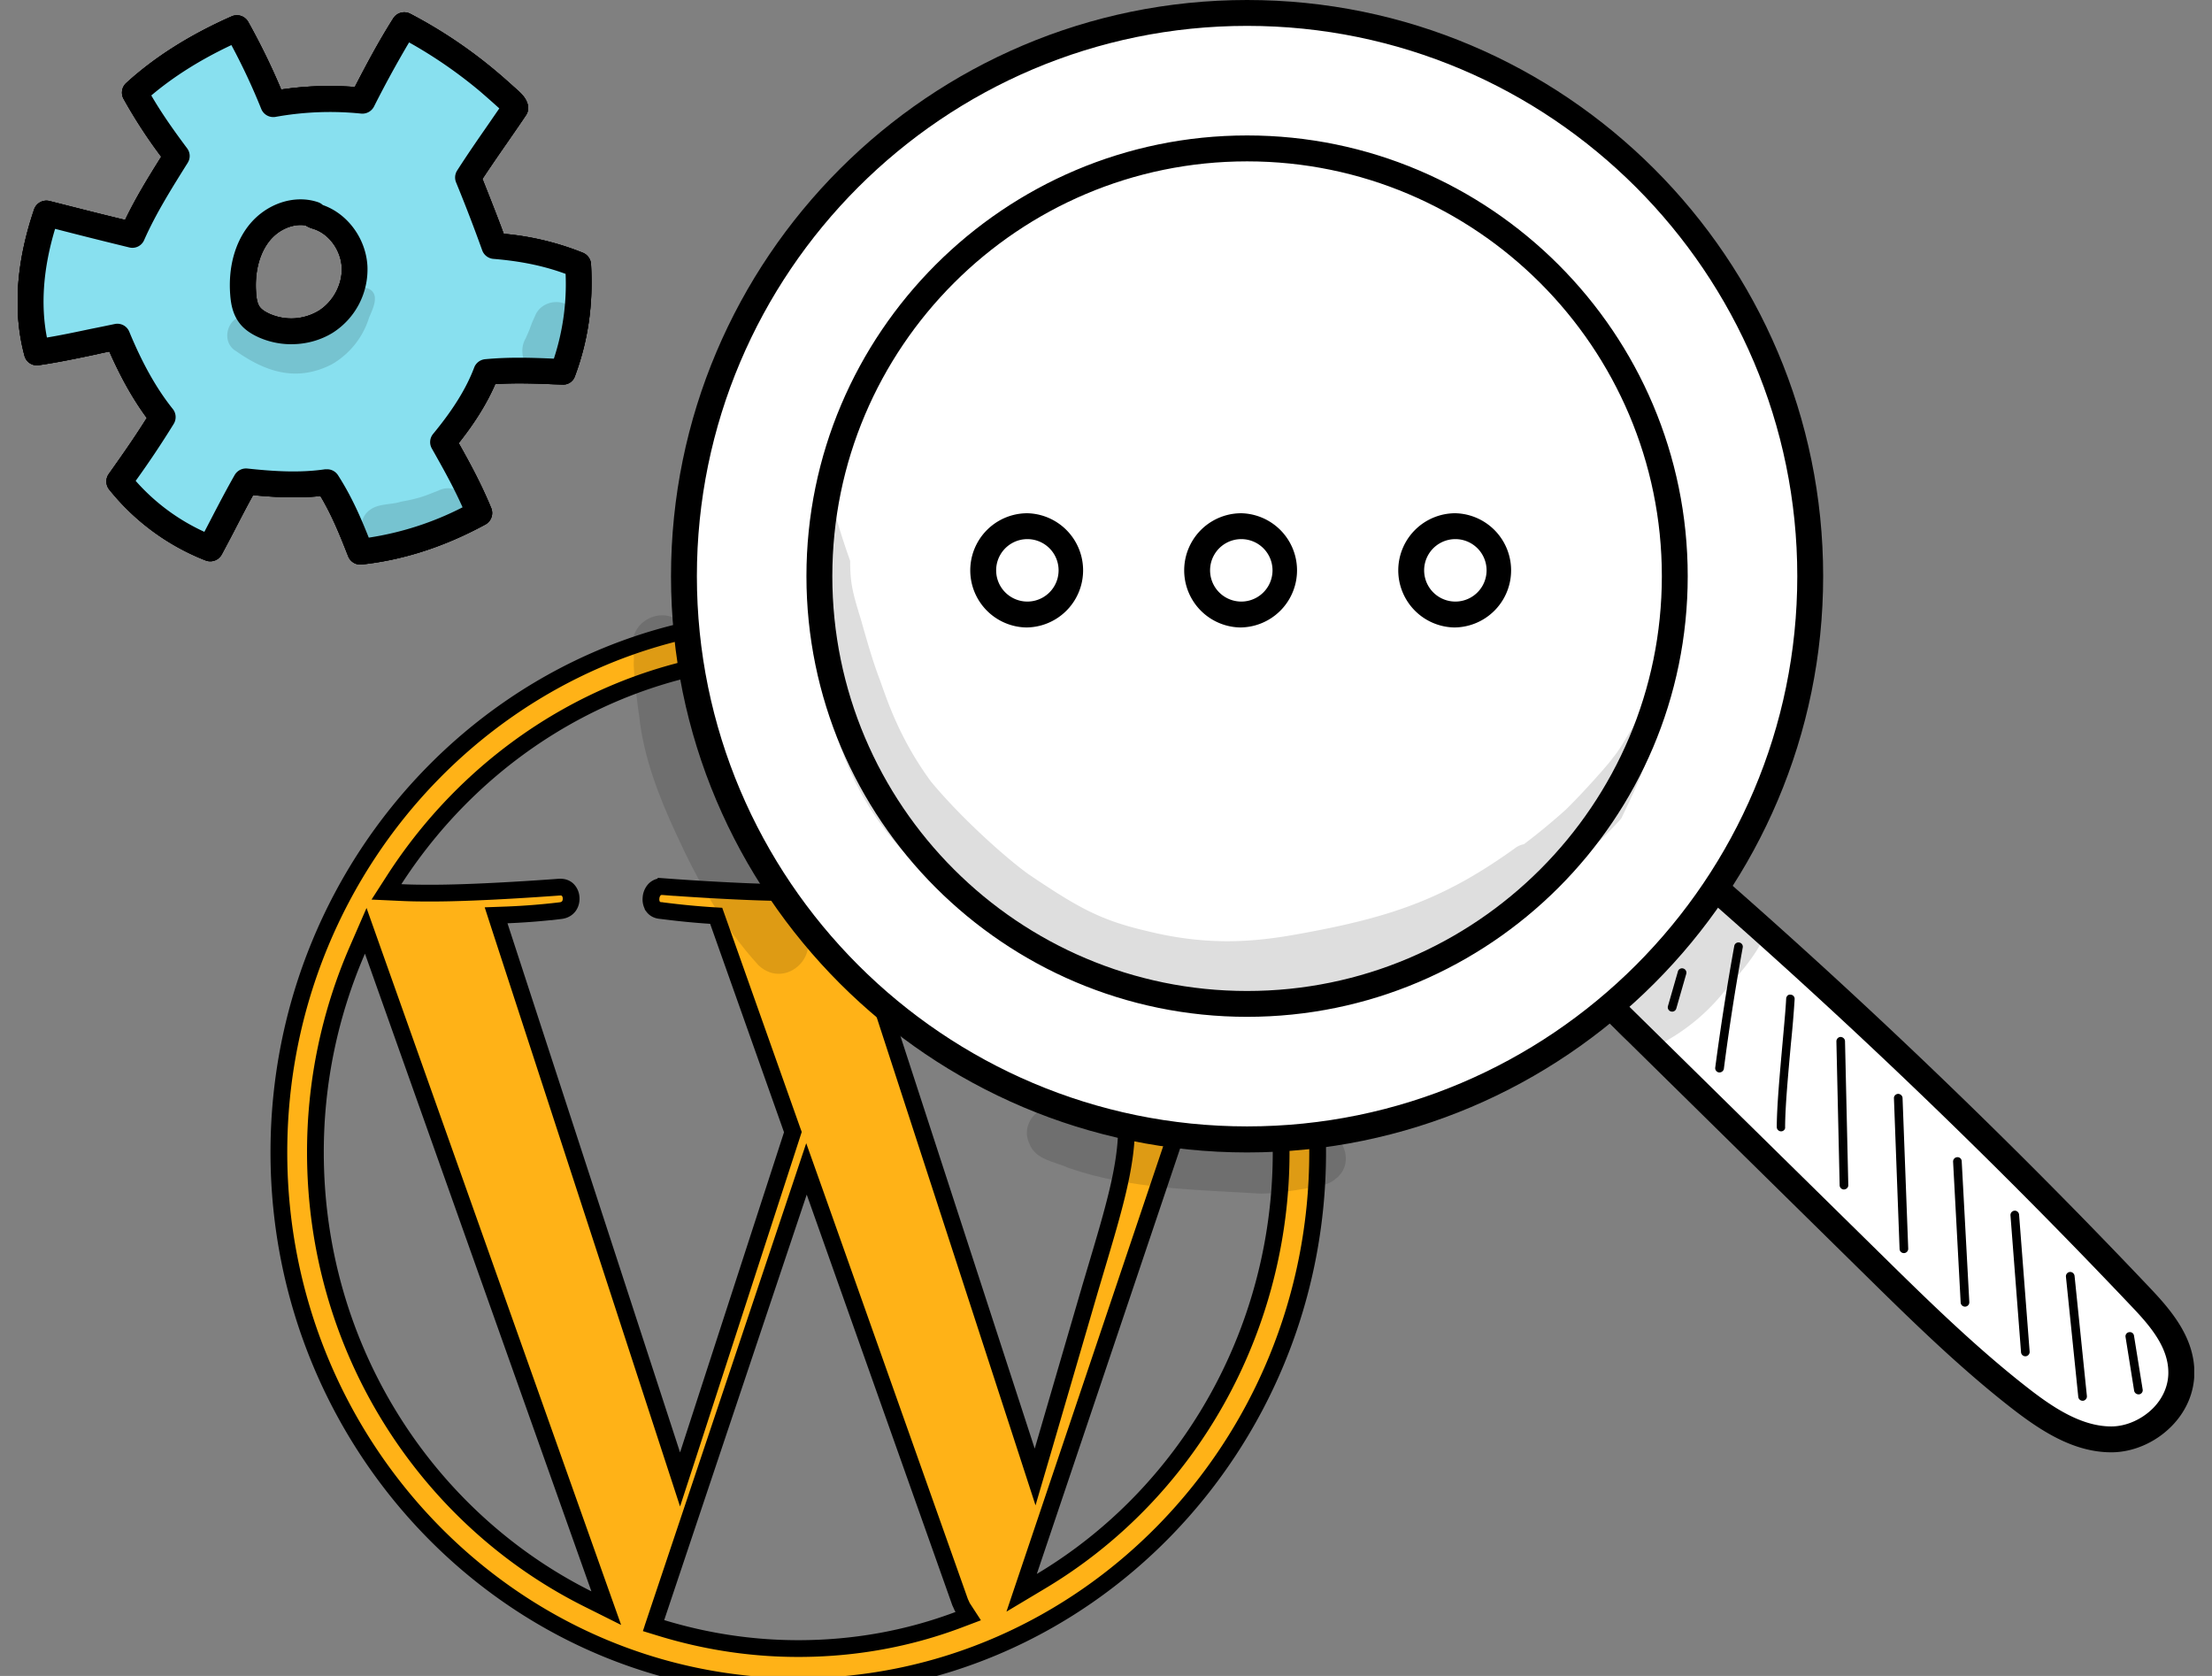 <svg width="66" height="50" fill="none" xmlns="http://www.w3.org/2000/svg"><rect width="100%" height="100%" fill="#808080" stroke="none"/><g clip-path="url(#clip0_4800_1756)"><path d="M11.125 28.368l-.212-.598-.253.582a15.109 15.109 0 00-1.249 6.025c0 5.86 3.315 10.916 8.122 13.322l.556.278-.208-.585-6.756-19.024zm8.456 19.886l-.081.244.245.075c1.299.395 2.662.61 4.073.61 1.683 0 3.288-.297 4.78-.858l.291-.11-.169-.26a.566.566 0 01-.03-.06l-.003-.009-.04-.086-4.341-12.244-.243-.683-.23.688-4.252 12.693zm6.175-20.959l-.323.019.1.308 5.102 15.672.25.77.228-.777 1.417-4.856s0 0 0 0l.183-.615c.506-1.698.898-3.01.898-4.168 0-1.861-.655-3.154-1.197-4.135h0l-.003-.007-.178-.3c-.646-1.083-1.173-1.968-1.173-2.989 0-1.237.91-2.34 2.128-2.34a.42.42 0 01.062.006h.004a.94.94 0 00.122.01h.63l-.458-.432c-2.564-2.422-5.978-3.89-9.73-3.89-5.036 0-9.458 2.656-12.052 6.672l-.235.365.433.02c.337.017.657.017.924.017h.002c.747 0 1.698-.045 2.459-.09a88.758 88.758 0 001.237-.081l.076-.006.02-.001h.004c.125-.008.204.031.254.081a.362.362 0 01.1.232c.014.19-.09.359-.308.387h-.002l-.006.001-.025.003a20.122 20.122 0 01-1.567.124l-.33.012.102.315 5.149 15.786.238.73.238-.73 3.102-9.553.026-.08-.029-.08-2.204-6.218-.055-.155-.165-.01a23 23 0 01-1.34-.129l-.091-.011-.024-.004h-.007 0l-.01-.002h-.008c-.122-.008-.192-.057-.235-.114a.387.387 0 01-.065-.256.413.413 0 01.104-.254.304.304 0 01.245-.091h.002l.02.001.077.006a79.368 79.368 0 001.247.082c.76.044 1.7.089 2.4.089.748 0 1.699-.045 2.46-.09a88.758 88.758 0 001.236-.081l.076-.006.02-.001h.004c.125-.008.204.031.254.081a.362.362 0 01.1.232c.014.19-.089.359-.308.387h-.008l-.025.004-.098.011a26.301 26.301 0 01-1.474.13zm10.707-.013l-.468.151c.06.44.092.93.092 1.456 0 1.44-.261 3.077-1.054 5.122h0l-.004.011-4.33 12.855-.216.642.58-.347c3.247-1.94 5.625-5.105 6.633-8.82a15.168 15.168 0 00-1.233-11.07zM8.321 34.377c0-8.79 6.965-15.94 15.497-15.94s15.497 7.15 15.497 15.94-6.965 15.94-15.497 15.94-15.497-7.15-15.497-15.94z" fill="#FFB217" stroke="#000" stroke-width=".5"/><path d="M47.727 29.701c2.692 2.653 5.389 5.301 8.082 7.954 1.423 1.401 2.847 2.803 4.4 4.018.838.657 1.765 1.273 2.785 1.273 1.016 0 2.099-.856 2.09-2.009-.005-.896-.626-1.619-1.207-2.231a189.839 189.839 0 00-13.431-12.85c-.852 1.25-1.708 2.501-2.72 3.845z" fill="#fff"/><path d="M62.995 43.328c-1.136 0-2.125-.652-3.026-1.357-1.57-1.229-3.025-2.662-4.431-4.046l-8.082-7.953a.386.386 0 01-.035-.51c1.007-1.335 1.871-2.6 2.71-3.824a.385.385 0 01.572-.08 190.61 190.61 0 0113.458 12.878c.63.665 1.304 1.463 1.313 2.492.005.6-.24 1.18-.687 1.628-.484.488-1.15.772-1.792.772zM48.237 29.662l7.842 7.713c1.393 1.371 2.835 2.786 4.37 3.988.789.621 1.645 1.193 2.546 1.193.439 0 .905-.204 1.242-.54.301-.302.465-.688.46-1.079-.004-.75-.545-1.384-1.1-1.965a190.237 190.237 0 00-13.076-12.54 92.577 92.577 0 01-2.284 3.23z" fill="#000"/><path d="M37.21.386c-9.28 0-16.803 7.523-16.803 16.802 0 9.28 7.523 16.803 16.803 16.803 9.28 0 16.802-7.523 16.802-16.803C54.012 7.908 46.49.386 37.21.386zm0 29.564c-7.049 0-12.762-5.713-12.762-12.762 0-7.048 5.713-12.761 12.762-12.761 7.048 0 12.761 5.713 12.761 12.761 0 7.049-5.713 12.762-12.761 12.762zm0 0c-7.049 0-12.762-5.713-12.762-12.762 0-7.048 5.713-12.761 12.762-12.761 7.048 0 12.761 5.713 12.761 12.761 0 7.049-5.713 12.762-12.761 12.762z" fill="#fff"/><path d="M37.21 34.382c-9.48 0-17.189-7.71-17.189-17.189C20.021 7.709 27.731 0 37.21 0s17.188 7.71 17.188 17.189-7.71 17.193-17.188 17.193zm0-33.61c-9.054 0-16.417 7.363-16.417 16.417 0 9.053 7.363 16.416 16.417 16.416 9.053 0 16.416-7.363 16.416-16.416C53.626 8.135 46.263.772 37.21.772zm0 29.564c-7.248 0-13.148-5.9-13.148-13.147 0-7.248 5.9-13.148 13.148-13.148 7.248 0 13.147 5.9 13.147 13.148 0 7.252-5.9 13.147-13.147 13.147zM24.834 17.19c0 6.826 5.553 12.375 12.376 12.375 6.826 0 12.375-5.553 12.375-12.375 0-6.827-5.553-12.376-12.375-12.376-6.827 0-12.376 5.553-12.376 12.376z" fill="#000"/><path d="M30.654 18.333a1.317 1.317 0 100-2.635 1.317 1.317 0 000 2.635z" fill="#fff"/><path d="M30.654 18.72a1.704 1.704 0 110-3.408 1.704 1.704 0 010 3.407zm0-2.636a.931.931 0 100 1.863.931.931 0 000-1.863z" fill="#000"/><path d="M37.037 18.333a1.317 1.317 0 100-2.635 1.317 1.317 0 000 2.635z" fill="#fff"/><path d="M37.037 18.72a1.704 1.704 0 110-3.408 1.704 1.704 0 010 3.407zm0-2.636a.931.931 0 100 1.863.931.931 0 000-1.863z" fill="#000"/><path d="M43.424 18.333a1.317 1.317 0 100-2.635 1.317 1.317 0 000 2.635z" fill="#fff"/><path d="M43.424 18.72a1.704 1.704 0 11.001-3.408 1.704 1.704 0 01-.001 3.407zm0-2.636a.931.931 0 100 1.863.931.931 0 000-1.863zm6.467 14.096c-.013 0-.022 0-.035-.004a.13.13 0 01-.089-.16l.297-1.033a.127.127 0 01.16-.089.13.13 0 01.089.16l-.297 1.034a.128.128 0 01-.125.093zm1.415 1.815h-.017a.13.13 0 01-.111-.146c.16-1.207.35-2.43.568-3.628a.127.127 0 01.15-.102c.071.013.116.08.102.15a71.299 71.299 0 00-.563 3.62.133.133 0 01-.129.106zm1.837 1.757a.129.129 0 01-.129-.129c0-.603.093-1.619.173-2.515.049-.545.093-1.015.107-1.313.004-.07.057-.133.133-.12a.125.125 0 01.12.134 31.97 31.97 0 01-.111 1.326c-.08.892-.173 1.898-.173 2.493.008.066-.05.124-.12.124zm1.877 1.735a.128.128 0 01-.13-.125l-.097-4.293c0-.071.053-.129.124-.133.071.004.129.053.133.124l.098 4.294c.004.07-.053.128-.129.133zm1.787 1.898a.128.128 0 01-.129-.125l-.168-4.493c-.005-.071.053-.129.124-.133.066 0 .129.053.133.124l.169 4.493a.13.13 0 01-.125.134h-.004zm1.823 1.597a.13.13 0 01-.129-.12l-.226-4.2a.129.129 0 01.12-.138.124.124 0 01.137.12l.227 4.2a.13.13 0 01-.12.138h-.009zm1.8 1.481a.13.13 0 01-.128-.12l-.315-4.085a.13.13 0 01.12-.138c.066-.009.133.049.137.12l.315 4.085a.13.13 0 01-.12.138h-.008zm1.709 1.327a.13.13 0 01-.129-.116l-.368-3.584a.13.13 0 01.115-.142c.067-.009.133.045.142.116l.368 3.584a.13.13 0 01-.115.142h-.013zm1.668-.191a.133.133 0 01-.13-.107l-.256-1.601a.124.124 0 01.106-.147.124.124 0 01.146.107l.258 1.601a.124.124 0 01-.107.147h-.017z" fill="#000"/><path d="M49.097 21.256c-.421.355-.616.931-.975 1.353-.067.12-.928 1.09-1.415 1.557-.422.377-.825.71-1.238 1.02a.632.632 0 00-.217.084c-2.103 1.522-3.682 2.076-6.335 2.564-1.26.235-2.714.435-4.697-.058-1.393-.323-2.063-.705-3.518-1.685-.616-.435-1.991-1.646-2.927-2.777-1.007-1.375-1.349-2.577-1.557-3.123-.209-.563-.368-1.14-.533-1.716-.243-.79-.319-1.07-.319-1.744a22.14 22.14 0 01-.421-1.3.823.823 0 00-.4-.075c-.226 1.735-.19 3.478.027 5.208.377 1.495.843 3.114 2.276 4.724C28 26.56 28.795 27 29.292 27.408c1.157.834 2.39 1.597 3.752 2.04.746.218 1.522.307 2.29.4a8.818 8.818 0 002.546.067c.66-.054 1.3-.249 1.938-.422 1.326-.324 2.648-.732 3.859-1.37.492-.302.66-.422.892-.595 1.485-.927 3.02-2.213 3.805-3.11.204-.421.404-.847.586-1.277.23-.643.466-1.286.692-1.93a.63.63 0 00-.555.045zm2.742 5.483c-.639-.182-1.07.262-1.384.75-.013.017-.027.03-.044.053-.56.652-.715.594-1.637 1.428-.005.005-.01.005-.014.009-.181.129-.399.217-.514.417-.776.954.408 2.284 1.46 1.663a6.02 6.02 0 001.867-1.64c.324-.356.639-.724.887-1.136.36-.577.026-1.376-.621-1.544z" fill="#000" opacity=".129"/><path d="M14.707 7.342l-.643-2.17 1.353-1.95L12.08.861l-1.29 2.15a.315.315 0 01-.085.103c-.049.035-.11.035-.173.03a150.61 150.61 0 01-2.227-.04 31.391 31.391 0 00-1.122-2.03c-.031-.054-.07-.107-.129-.12-.057-.014-.115.017-.168.048-.883.541-1.766 1.083-2.648 1.628-.018.01-.045.022-.058.045-.04.057-.004.133.027.195a9.488 9.488 0 001.184 1.68c-.4.75-.82 1.451-1.278 2.121-.11.16-.235.333-.42.386-.156.044-.32.005-.471-.04a24.15 24.15 0 01-1.84-.608 6.337 6.337 0 00-.276 3.988c.044.098 2.351-.24 2.351-.24l1.375 2.436-1.104 1.854 2.528 1.88 1.313-1.96 2.315.049.896 2.067 3.456-1.22-.838-2.12 1.242-2.058 2.342-.191.07-2.919-2.346-.634zM10.72 8.447c.023.102-.066.306-.102.399-.03.08-.066.16-.115.23-.089.138-.2.271-.32.382a2.471 2.471 0 01-.838.523c-.128.05-.261.08-.399.102-.12.022-.226.031-.346.018-.075-.009-.15-.031-.222-.031.204 0-.017.004-.097-.022A1.548 1.548 0 017.4 9.32c-.106-.2-.2-.421-.208-.652a1.435 1.435 0 01.124-.607c.111-.271.24-.542.404-.786.186-.27.417-.554.714-.705.302-.15.62-.177.914-.062a.479.479 0 01.372-.031c.218.084.4.186.55.373a1.991 1.991 0 01.417.909l.027.195c0-.013-.005-.03-.005-.044-.004-.058-.004-.058.005-.005l.027.2a.774.774 0 01.004.102.94.94 0 01-.027.24z" fill="#fff"/><path d="M11.185 8.876c-.027-.363-.577-.399-.657-.044-.11.342-.066.284-.425.639-.346.284-.222.2-.763.404-.506.155-.302.124-.728.12a1.237 1.237 0 01-.173-.045c-.208-.08-.142-.04-.541-.262-.164-.084-.31-.24-.501-.248-.577-.107-.86.745-.35 1.038.904.634 1.814.918 2.847.395a2.437 2.437 0 001.114-1.384c.08-.2.19-.404.177-.613zm1.881 5.767c-.337.124-.462.209-1.1.324-.302.098-.67.049-.932.248-.541.395-.093 1.3.537 1.11.758-.16 1.628-.196 2.218-.764.47-.532-.12-1.228-.723-.918zm4.192-4.928c0-.004 0-.013.004-.018 0 .005 0 .014-.005.018a.708.708 0 00-.088-.368c-.262-.501-1.03-.417-1.211.097-.014.023-.027.054-.04.085-.049.102-.084.208-.124.315-.036.08-.08.19-.111.253a.732.732 0 00-.098.372c.01.852 1.189 1.016 1.415.195a3.01 3.01 0 00.244-.82.631.631 0 00.014-.129z" fill="#000" opacity=".129"/><path d="M10.75 16.843a.39.39 0 01-.36-.244c-.243-.62-.478-1.21-.829-1.8-.678.07-1.361.035-2.009-.027-.19.341-.373.696-.563 1.064-.12.23-.244.466-.373.705a.388.388 0 01-.483.178 6.9 6.9 0 01-2.875-2.116.386.386 0 01-.013-.461c.364-.515.74-1.043 1.135-1.673-.408-.554-.776-1.206-1.117-1.982-.129.026-.258.053-.39.084-.546.115-1.11.235-1.717.324a.382.382 0 01-.426-.284c-.35-1.3-.253-2.768.288-4.365a.388.388 0 01.461-.248c.737.186 1.478.377 2.254.563.31-.648.683-1.255 1.078-1.885A15.134 15.134 0 013.688 2.95a.385.385 0 01.076-.47c.843-.772 1.903-1.442 3.15-1.992a.387.387 0 01.492.165c.363.652.696 1.33.984 2.018a9.83 9.83 0 012.196-.076c.342-.66.7-1.34 1.149-2.049A.388.388 0 0112.24.41a14.17 14.17 0 012.572 1.725c.213.178.417.364.626.55.106.098.257.23.31.44a.386.386 0 01-.053.31c-.177.266-.364.532-.55.803-.244.35-.492.71-.75 1.1.213.536.43 1.082.635 1.637a8.325 8.325 0 012.364.567c.137.058.23.187.24.333.07 1.198-.085 2.293-.48 3.349a.368.368 0 01-.377.248l-.257-.008c-.559-.023-1.136-.045-1.743-.005-.244.563-.595 1.136-1.091 1.761.332.59.67 1.211.971 1.939a.39.39 0 01-.173.487c-1.206.657-2.444 1.06-3.686 1.194-.022.004-.035.004-.049.004zM9.761 14c.129 0 .253.066.324.177.403.626.674 1.251.918 1.863a9.13 9.13 0 002.799-.905c-.288-.643-.608-1.206-.918-1.756a.383.383 0 01.04-.435c.599-.727.989-1.357 1.224-1.978a.387.387 0 01.324-.249c.736-.07 1.406-.044 2.054-.017a7.113 7.113 0 00.35-2.529c-.816-.301-1.575-.399-2.156-.448a.388.388 0 01-.333-.257 47.833 47.833 0 00-.78-2.027.388.388 0 01.035-.355c.302-.47.59-.887.87-1.29l.386-.56a31.84 31.84 0 00-.582-.514 13.735 13.735 0 00-2.11-1.455 32.262 32.262 0 00-1.048 1.916.39.39 0 01-.381.208 9.137 9.137 0 00-2.555.098.388.388 0 01-.426-.235 19.096 19.096 0 00-.892-1.907c-.922.434-1.725.94-2.39 1.503.35.6.731 1.123 1.068 1.575a.381.381 0 01.018.435c-.488.78-.953 1.521-1.3 2.306a.381.381 0 01-.443.218c-.767-.187-1.495-.369-2.213-.555-.355 1.176-.435 2.267-.244 3.243.456-.076.891-.169 1.313-.258.244-.048.479-.097.714-.146a.383.383 0 01.43.23c.39.945.816 1.704 1.3 2.307.102.129.11.306.026.444a28.368 28.368 0 01-1.135 1.699 6.127 6.127 0 002.05 1.521l.203-.39c.235-.453.461-.883.7-1.304a.392.392 0 01.378-.195c.75.08 1.553.137 2.324.022h.058z" fill="#000"/><path d="M8.697 10.27c-.333 0-.666-.067-.976-.205-.275-.124-.475-.275-.608-.47-.182-.262-.226-.563-.244-.798-.062-.803.133-1.535.546-2.063.514-.656 1.366-.945 2.08-.7a.397.397 0 01.137.083c.741.258 1.287 1.003 1.331 1.82a2.24 2.24 0 01-1.042 1.995c-.364.222-.79.337-1.224.337zm.275-3.558c-.342 0-.706.182-.945.492-.293.377-.43.923-.386 1.53.009.138.03.311.106.418.053.075.147.142.289.208a1.593 1.593 0 001.477-.089c.434-.275.71-.798.683-1.3-.027-.505-.373-.984-.82-1.135l-.054-.018a.799.799 0 01-.204-.093.855.855 0 00-.146-.013z" fill="#000"/><path d="M14.707 7.342l-.643-2.17 1.353-1.95L12.08.861l-1.29 2.15a.315.315 0 01-.085.103c-.049.035-.11.035-.173.03a150.61 150.61 0 01-2.227-.04 31.391 31.391 0 00-1.122-2.03c-.031-.054-.07-.107-.129-.12-.057-.014-.115.017-.168.048-.883.541-1.766 1.083-2.648 1.628-.018.01-.045.022-.058.045-.04.057-.004.133.027.195a9.488 9.488 0 001.184 1.68c-.4.75-.82 1.451-1.278 2.121-.11.16-.235.333-.42.386-.156.044-.32.005-.471-.04a24.15 24.15 0 01-1.84-.608 6.337 6.337 0 00-.276 3.988c.044.098 2.351-.24 2.351-.24l1.375 2.436-1.104 1.854 2.528 1.88 1.313-1.96 2.315.049.896 2.067 3.456-1.22-.838-2.12 1.242-2.058 2.342-.191.07-2.919-2.346-.634zM10.72 8.447c.023.102-.066.306-.102.399-.03.08-.066.16-.115.23-.089.138-.2.271-.32.382a2.471 2.471 0 01-.838.523c-.128.05-.261.08-.399.102-.12.022-.226.031-.346.018-.075-.009-.15-.031-.222-.031.204 0-.017.004-.097-.022A1.548 1.548 0 017.4 9.32c-.106-.2-.2-.421-.208-.652a1.435 1.435 0 01.124-.607c.111-.271.24-.542.404-.786.186-.27.417-.554.714-.705.302-.15.62-.177.914-.062a.479.479 0 01.372-.031c.218.084.4.186.55.373a1.991 1.991 0 01.417.909l.027.195c0-.013-.005-.03-.005-.044-.004-.058-.004-.058.005-.005l.027.2a.774.774 0 01.004.102.94.94 0 01-.027.24z" fill="#fff"/><path d="M11.185 8.876c-.027-.363-.577-.399-.657-.044-.11.342-.066.284-.425.639-.346.284-.222.2-.763.404-.506.155-.302.124-.728.12a1.237 1.237 0 01-.173-.045c-.208-.08-.142-.04-.541-.262-.164-.084-.31-.24-.501-.248-.577-.107-.86.745-.35 1.038.904.634 1.814.918 2.847.395a2.437 2.437 0 001.114-1.384c.08-.2.19-.404.177-.613zm1.881 5.767c-.337.124-.462.209-1.1.324-.302.098-.67.049-.932.248-.541.395-.093 1.3.537 1.11.758-.16 1.628-.196 2.218-.764.47-.532-.12-1.228-.723-.918zm4.192-4.928c0-.004 0-.013.004-.018 0 .005 0 .014-.005.018a.708.708 0 00-.088-.368c-.262-.501-1.03-.417-1.211.097-.014.023-.027.054-.04.085-.049.102-.084.208-.124.315-.036.08-.08.19-.111.253a.732.732 0 00-.098.372c.01.852 1.189 1.016 1.415.195a3.01 3.01 0 00.244-.82.631.631 0 00.014-.129z" fill="#000" opacity=".129"/><path d="M10.75 16.843a.39.39 0 01-.36-.244c-.243-.62-.478-1.21-.829-1.8-.678.07-1.361.035-2.009-.027-.19.341-.373.696-.563 1.064-.12.23-.244.466-.373.705a.388.388 0 01-.483.178 6.9 6.9 0 01-2.875-2.116.386.386 0 01-.013-.461c.364-.515.74-1.043 1.135-1.673-.408-.554-.776-1.206-1.117-1.982-.129.026-.258.053-.39.084-.546.115-1.11.235-1.717.324a.382.382 0 01-.426-.284c-.35-1.3-.253-2.768.288-4.365a.388.388 0 01.461-.248c.737.186 1.478.377 2.254.563.31-.648.683-1.255 1.078-1.885A15.134 15.134 0 013.688 2.95a.385.385 0 01.076-.47c.843-.772 1.903-1.442 3.15-1.992a.387.387 0 01.492.165c.363.652.696 1.33.984 2.018a9.83 9.83 0 012.196-.076c.342-.66.7-1.34 1.149-2.049A.388.388 0 0112.24.41a14.17 14.17 0 012.572 1.725c.213.178.417.364.626.55.106.098.257.23.31.44a.386.386 0 01-.053.31c-.177.266-.364.532-.55.803-.244.35-.492.71-.75 1.1.213.536.43 1.082.635 1.637a8.325 8.325 0 012.364.567c.137.058.23.187.24.333.07 1.198-.085 2.293-.48 3.349a.368.368 0 01-.377.248l-.257-.008c-.559-.023-1.136-.045-1.743-.005-.244.563-.595 1.136-1.091 1.761.332.59.67 1.211.971 1.939a.39.39 0 01-.173.487c-1.206.657-2.444 1.06-3.686 1.194-.022.004-.035.004-.049.004zM9.761 14c.129 0 .253.066.324.177.403.626.674 1.251.918 1.863a9.13 9.13 0 002.799-.905c-.288-.643-.608-1.206-.918-1.756a.383.383 0 01.04-.435c.599-.727.989-1.357 1.224-1.978a.387.387 0 01.324-.249c.736-.07 1.406-.044 2.054-.017a7.113 7.113 0 00.35-2.529c-.816-.301-1.575-.399-2.156-.448a.388.388 0 01-.333-.257 47.833 47.833 0 00-.78-2.027.388.388 0 01.035-.355c.302-.47.59-.887.87-1.29l.386-.56a31.84 31.84 0 00-.582-.514 13.735 13.735 0 00-2.11-1.455 32.262 32.262 0 00-1.048 1.916.39.39 0 01-.381.208 9.137 9.137 0 00-2.555.098.388.388 0 01-.426-.235 19.096 19.096 0 00-.892-1.907c-.922.434-1.725.94-2.39 1.503.35.6.731 1.123 1.068 1.575a.381.381 0 01.018.435c-.488.78-.953 1.521-1.3 2.306a.381.381 0 01-.443.218c-.767-.187-1.495-.369-2.213-.555-.355 1.176-.435 2.267-.244 3.243.456-.076.891-.169 1.313-.258.244-.048.479-.097.714-.146a.383.383 0 01.43.23c.39.945.816 1.704 1.3 2.307.102.129.11.306.026.444a28.368 28.368 0 01-1.135 1.699 6.127 6.127 0 002.05 1.521l.203-.39c.235-.453.461-.883.7-1.304a.392.392 0 01.378-.195c.75.08 1.553.137 2.324.022h.058z" fill="#000"/><path d="M8.697 10.27c-.333 0-.666-.067-.976-.205-.275-.124-.475-.275-.608-.47-.182-.262-.226-.563-.244-.798-.062-.803.133-1.535.546-2.063.514-.656 1.366-.945 2.08-.7a.397.397 0 01.137.083c.741.258 1.287 1.003 1.331 1.82a2.24 2.24 0 01-1.042 1.995c-.364.222-.79.337-1.224.337zm.275-3.558c-.342 0-.706.182-.945.492-.293.377-.43.923-.386 1.53.009.138.03.311.106.418.053.075.147.142.289.208a1.593 1.593 0 001.477-.089c.434-.275.71-.798.683-1.3-.027-.505-.373-.984-.82-1.135l-.054-.018a.799.799 0 01-.204-.093.855.855 0 00-.146-.013z" fill="#000"/><path d="M14.707 7.342l-.643-2.17 1.353-1.95L12.08.861l-1.29 2.15a.315.315 0 01-.085.103c-.049.035-.11.035-.173.03a150.61 150.61 0 01-2.227-.04 31.391 31.391 0 00-1.122-2.03c-.031-.054-.07-.107-.129-.12-.057-.014-.115.017-.168.048-.883.541-1.766 1.083-2.648 1.628-.018.01-.045.022-.058.045-.04.057-.004.133.027.195a9.488 9.488 0 001.184 1.68c-.4.75-.82 1.451-1.278 2.121-.11.16-.235.333-.42.386-.156.044-.32.005-.471-.04a24.15 24.15 0 01-1.84-.608 6.337 6.337 0 00-.276 3.988c.044.098 2.351-.24 2.351-.24l1.375 2.436-1.104 1.854 2.528 1.88 1.313-1.96 2.315.049.896 2.067 3.456-1.22-.838-2.12 1.242-2.058 2.342-.191.07-2.919-2.346-.634zM10.72 8.447c.023.102-.066.306-.102.399-.03.08-.066.16-.115.23-.089.138-.2.271-.32.382a2.471 2.471 0 01-.838.523c-.128.05-.261.08-.399.102-.12.022-.226.031-.346.018-.075-.009-.15-.031-.222-.031.204 0-.017.004-.097-.022A1.548 1.548 0 017.4 9.32c-.106-.2-.2-.421-.208-.652a1.435 1.435 0 01.124-.607c.111-.271.24-.542.404-.786.186-.27.417-.554.714-.705.302-.15.62-.177.914-.062a.479.479 0 01.372-.031c.218.084.4.186.55.373a1.991 1.991 0 01.417.909l.027.195c0-.013-.005-.03-.005-.044-.004-.058-.004-.058.005-.005l.027.2a.774.774 0 01.004.102.94.94 0 01-.027.24z" fill="#88E0EF"/><path d="M11.185 8.876c-.027-.363-.577-.399-.657-.044-.11.342-.066.284-.425.639-.346.284-.222.2-.763.404-.506.155-.302.124-.728.12a1.237 1.237 0 01-.173-.045c-.208-.08-.142-.04-.541-.262-.164-.084-.31-.24-.501-.248-.577-.107-.86.745-.35 1.038.904.634 1.814.918 2.847.395a2.437 2.437 0 001.114-1.384c.08-.2.19-.404.177-.613zm1.881 5.767c-.337.124-.462.209-1.1.324-.302.098-.67.049-.932.248-.541.395-.093 1.3.537 1.11.758-.16 1.628-.196 2.218-.764.47-.532-.12-1.228-.723-.918zm4.192-4.928c0-.004 0-.013.004-.018 0 .005 0 .014-.005.018a.708.708 0 00-.088-.368c-.262-.501-1.03-.417-1.211.097-.014.023-.027.054-.04.085-.049.102-.084.208-.124.315-.036.08-.08.19-.111.253a.732.732 0 00-.098.372c.01.852 1.189 1.016 1.415.195a3.01 3.01 0 00.244-.82.631.631 0 00.014-.129z" fill="#000" opacity=".129"/><path d="M10.75 16.843a.39.39 0 01-.36-.244c-.243-.62-.478-1.21-.829-1.8-.678.07-1.361.035-2.009-.027-.19.341-.373.696-.563 1.064-.12.23-.244.466-.373.705a.388.388 0 01-.483.178 6.9 6.9 0 01-2.875-2.116.386.386 0 01-.013-.461c.364-.515.74-1.043 1.135-1.673-.408-.554-.776-1.206-1.117-1.982-.129.026-.258.053-.39.084-.546.115-1.11.235-1.717.324a.382.382 0 01-.426-.284c-.35-1.3-.253-2.768.288-4.365a.388.388 0 01.461-.248c.737.186 1.478.377 2.254.563.31-.648.683-1.255 1.078-1.885A15.134 15.134 0 013.688 2.95a.385.385 0 01.076-.47c.843-.772 1.903-1.442 3.15-1.992a.387.387 0 01.492.165c.363.652.696 1.33.984 2.018a9.83 9.83 0 012.196-.076c.342-.66.7-1.34 1.149-2.049A.388.388 0 0112.24.41a14.17 14.17 0 012.572 1.725c.213.178.417.364.626.55.106.098.257.23.31.44a.386.386 0 01-.053.31c-.177.266-.364.532-.55.803-.244.35-.492.71-.75 1.1.213.536.43 1.082.635 1.637a8.325 8.325 0 012.364.567c.137.058.23.187.24.333.07 1.198-.085 2.293-.48 3.349a.368.368 0 01-.377.248l-.257-.008c-.559-.023-1.136-.045-1.743-.005-.244.563-.595 1.136-1.091 1.761.332.59.67 1.211.971 1.939a.39.39 0 01-.173.487c-1.206.657-2.444 1.06-3.686 1.194-.022.004-.035.004-.049.004zM9.761 14c.129 0 .253.066.324.177.403.626.674 1.251.918 1.863a9.13 9.13 0 002.799-.905c-.288-.643-.608-1.206-.918-1.756a.383.383 0 01.04-.435c.599-.727.989-1.357 1.224-1.978a.387.387 0 01.324-.249c.736-.07 1.406-.044 2.054-.017a7.113 7.113 0 00.35-2.529c-.816-.301-1.575-.399-2.156-.448a.388.388 0 01-.333-.257 47.833 47.833 0 00-.78-2.027.388.388 0 01.035-.355c.302-.47.59-.887.87-1.29l.386-.56a31.84 31.84 0 00-.582-.514 13.735 13.735 0 00-2.11-1.455 32.262 32.262 0 00-1.048 1.916.39.39 0 01-.381.208 9.137 9.137 0 00-2.555.098.388.388 0 01-.426-.235 19.096 19.096 0 00-.892-1.907c-.922.434-1.725.94-2.39 1.503.35.6.731 1.123 1.068 1.575a.381.381 0 01.018.435c-.488.78-.953 1.521-1.3 2.306a.381.381 0 01-.443.218c-.767-.187-1.495-.369-2.213-.555-.355 1.176-.435 2.267-.244 3.243.456-.076.891-.169 1.313-.258.244-.048.479-.097.714-.146a.383.383 0 01.43.23c.39.945.816 1.704 1.3 2.307.102.129.11.306.026.444a28.368 28.368 0 01-1.135 1.699 6.127 6.127 0 002.05 1.521l.203-.39c.235-.453.461-.883.7-1.304a.392.392 0 01.378-.195c.75.08 1.553.137 2.324.022h.058z" fill="#000"/><path d="M8.697 10.27c-.333 0-.666-.067-.976-.205-.275-.124-.475-.275-.608-.47-.182-.262-.226-.563-.244-.798-.062-.803.133-1.535.546-2.063.514-.656 1.366-.945 2.08-.7a.397.397 0 01.137.083c.741.258 1.287 1.003 1.331 1.82a2.24 2.24 0 01-1.042 1.995c-.364.222-.79.337-1.224.337zm.275-3.558c-.342 0-.706.182-.945.492-.293.377-.43.923-.386 1.53.009.138.03.311.106.418.053.075.147.142.289.208a1.593 1.593 0 001.477-.089c.434-.275.71-.798.683-1.3-.027-.505-.373-.984-.82-1.135l-.054-.018a.799.799 0 01-.204-.093.855.855 0 00-.146-.013z" fill="#000"/><path d="M23.858 27.577c-.63-.648-1.366-1.783-2.005-3.083-.604-1.29-.905-1.779-1.162-3.362-.111-.808-.125-.626-.147-1.473.071-.368.098-.78-.204-1.056-.537-.554-1.512-.106-1.46.661-.008.071.01.142.019.209.004.049.013.097.017.146-.004-.017-.004-.004-.004.08-.031.346.155 1.66.155 1.624.129 1.255.586 2.43 1.113 3.566.64 1.402 1.407 2.763 2.45 3.908.833.78 2.009-.395 1.228-1.22zm15.25 6.162c-1.176.31-1.641.28-3.087.204-1.62-.151-2.458-.147-4.086-.812l-.062-.031c-.643-.4-1.495.328-1.158 1.02.173.484.768.537 1.18.728 1.832.634 3.815.643 5.731.763.47-.01.94-.085 1.402-.164.27-.072.586-.072.803-.262.723-.52.133-1.69-.723-1.446z" fill="#000" opacity=".129"/></g><defs><clipPath id="clip0_4800_1756"><path fill="#fff" transform="translate(.53)" d="M0 0h64.94v50H0z"/></clipPath></defs></svg>